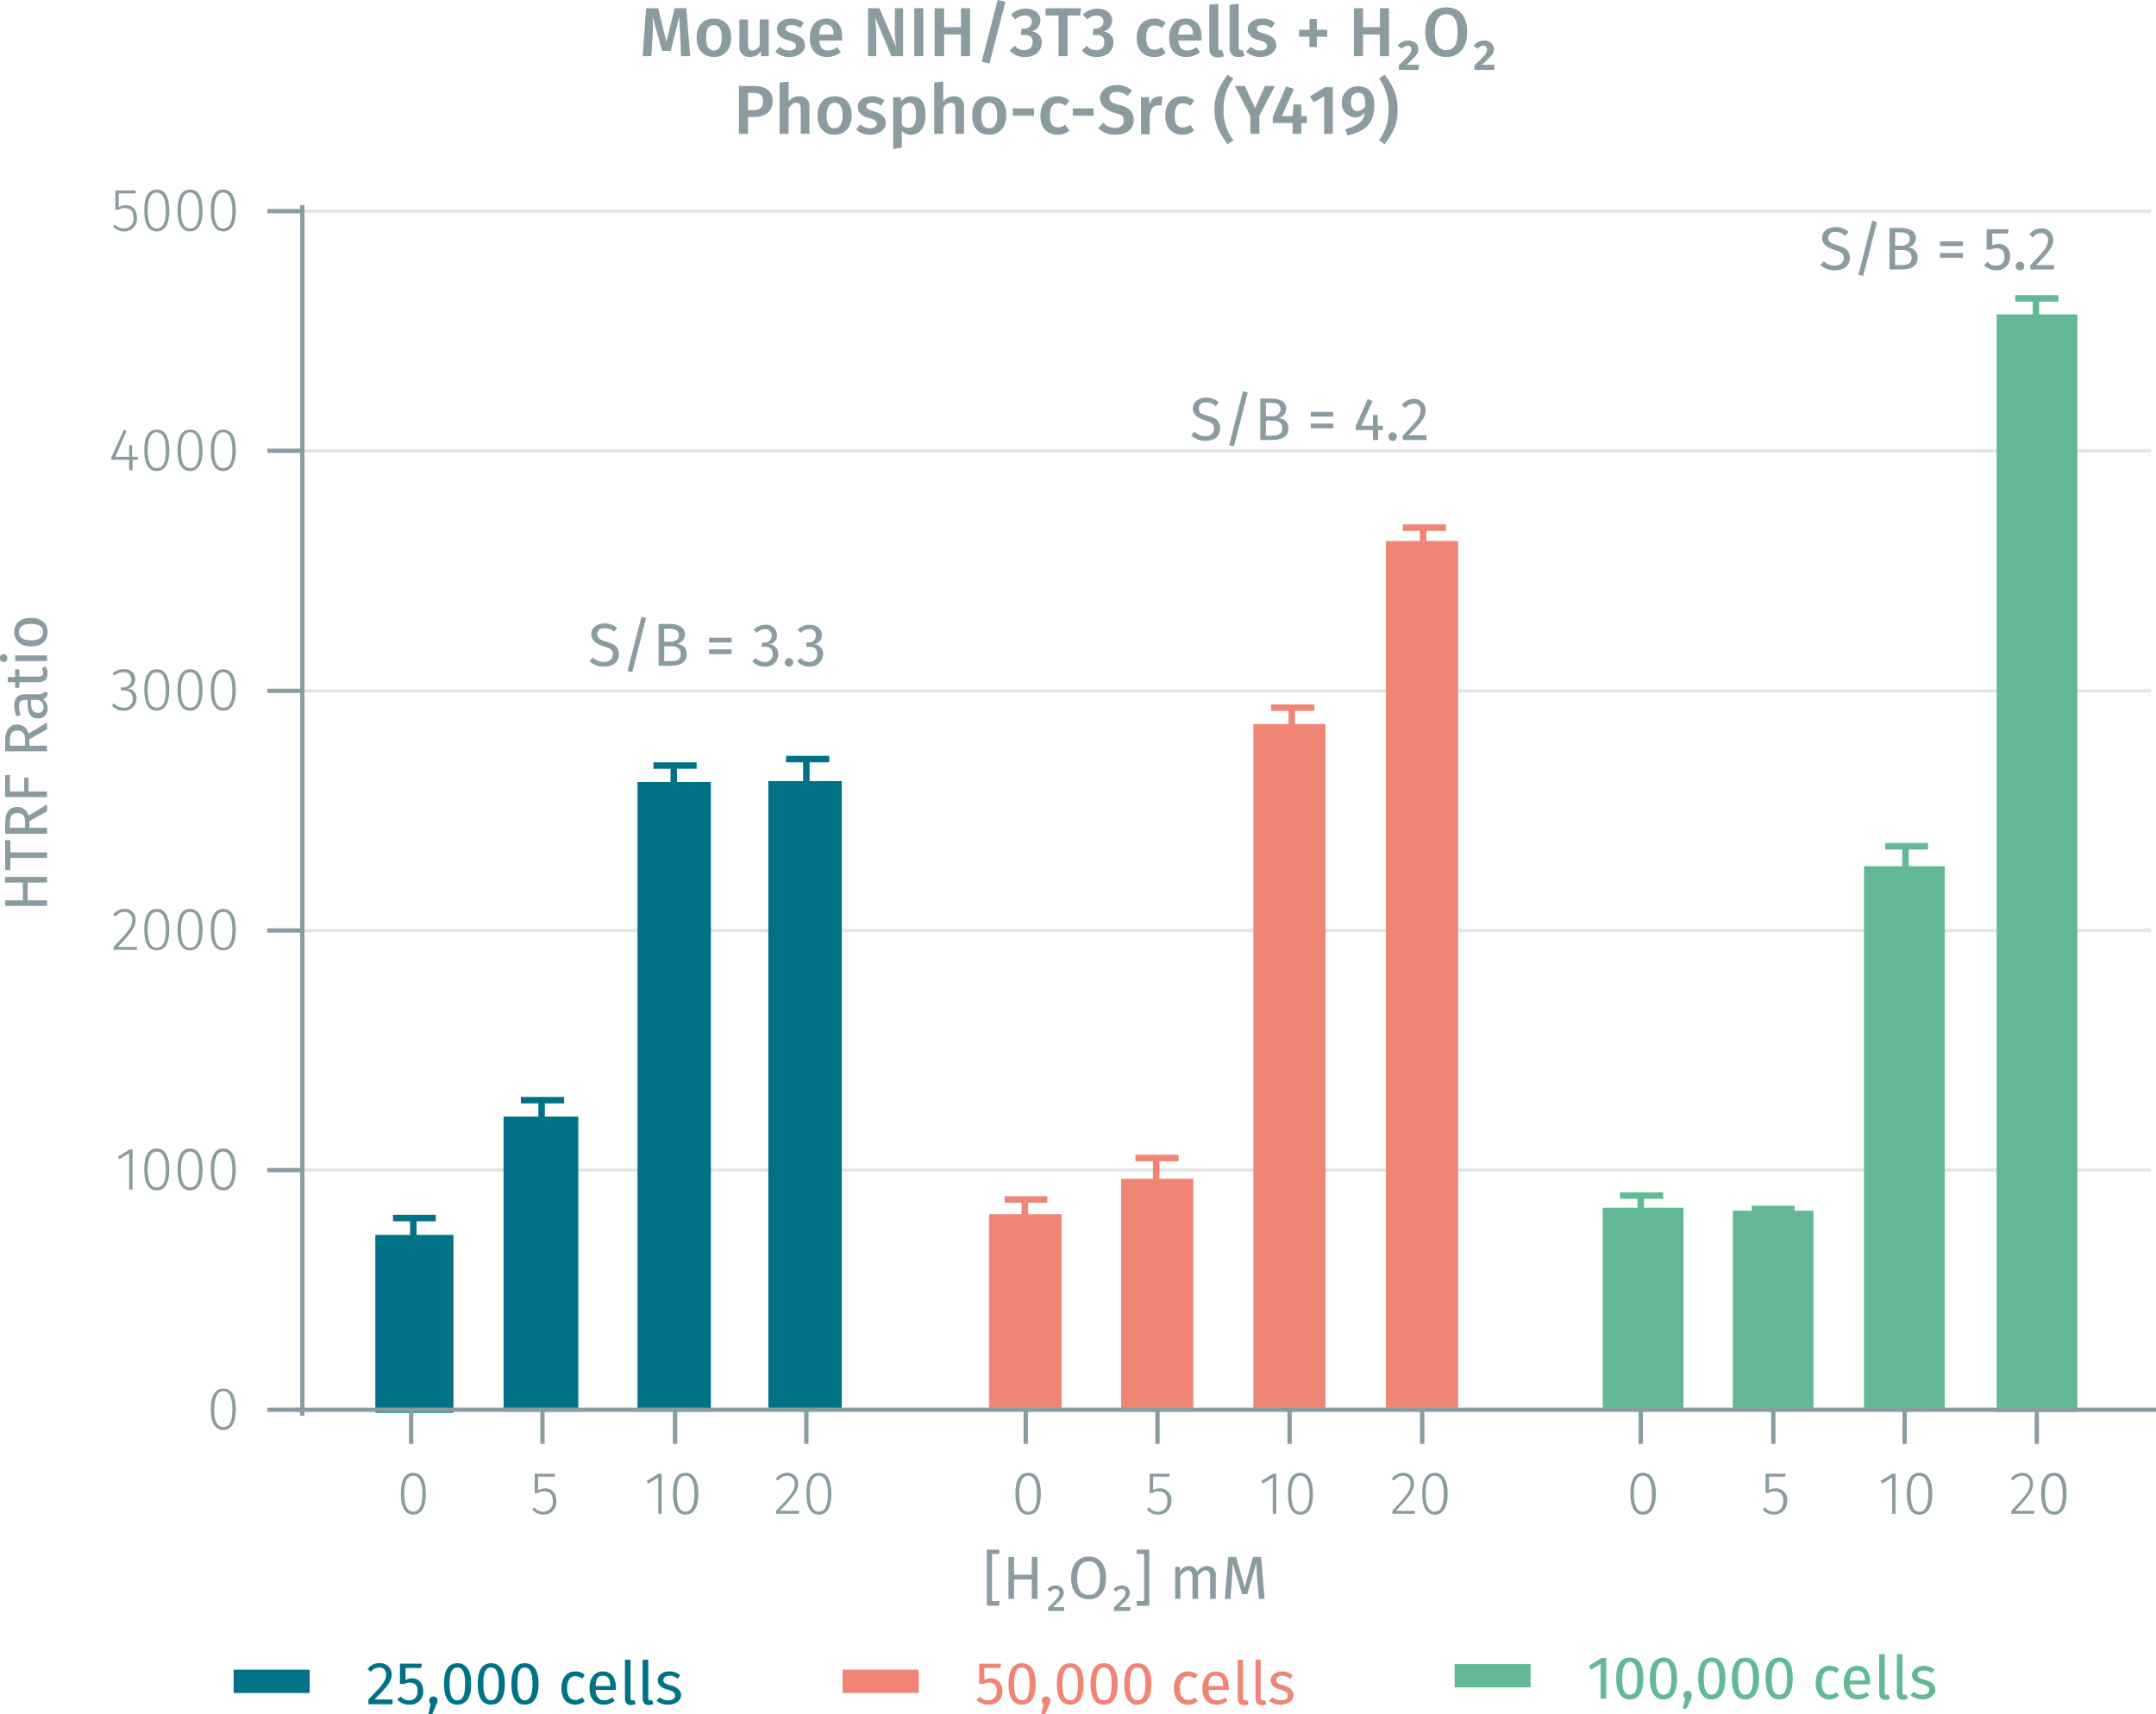 <svg xmlns="http://www.w3.org/2000/svg" viewBox="0 0 499.2 397"><title>assay-validation_c-src-phospho-y419-6</title><line x1="70" y1="271" x2="498" y2="271" fill="none" stroke="#e5e5e5" stroke-miterlimit="10" stroke-width="0.75"/><line x1="70" y1="215.5" x2="498" y2="215.5" fill="none" stroke="#e5e5e5" stroke-miterlimit="10" stroke-width="0.75"/><line x1="70" y1="160" x2="498" y2="160" fill="none" stroke="#e5e5e5" stroke-miterlimit="10" stroke-width="0.75"/><line x1="70" y1="104.4" x2="498" y2="104.4" fill="none" stroke="#e5e5e5" stroke-miterlimit="10" stroke-width="0.75"/><line x1="70" y1="48.9" x2="498" y2="48.9" fill="none" stroke="#e5e5e5" stroke-miterlimit="10" stroke-width="0.75"/><g style="isolation:isolate"><g style="isolation:isolate"><path d="M158.5,13.1l-.2-4.7c-.1-1.6-.2-3.3-.2-4.5l-2,8h-2l-2.2-8a35.3,35.3,0,0,1,0,4.6l-.3,4.6h-2L150.4,2h2.8l1.9,7.8L157,2h2.7l.9,11.1Z" transform="translate(-0.8 -0.1)" fill="#8b9ca0"/><path d="M170.1,8.8c0,2.7-1.5,4.5-4,4.5s-4-1.7-4-4.5,1.5-4.4,4-4.4S170.1,6.1,170.1,8.8Zm-5.8,0c0,2.1.6,3,1.8,3s1.8-1,1.8-3-.6-2.9-1.8-2.9S164.3,6.8,164.3,8.8Z" transform="translate(-0.8 -0.1)" fill="#8b9ca0"/><path d="M177,13.1V11.9a2.9,2.9,0,0,1-2.6,1.4,2.3,2.3,0,0,1-2.4-2.6V4.6H174v5.8c0,1,.3,1.4,1,1.4a2.1,2.1,0,0,0,1.7-1.2v-6h2.1v8.5Z" transform="translate(-0.8 -0.1)" fill="#8b9ca0"/><path d="M186.9,5.4l-.8,1.2a3.2,3.2,0,0,0-2-.7c-.9,0-1.4.3-1.4.8s.4.8,1.8,1.2,2.7,1.2,2.7,2.7-1.6,2.7-3.6,2.7a4.7,4.7,0,0,1-3.3-1.2l1-1.2a3.2,3.2,0,0,0,2.3.9c.9,0,1.5-.4,1.5-1s-.3-1-1.9-1.4-2.5-1.3-2.5-2.6,1.3-2.4,3.2-2.4A4.4,4.4,0,0,1,186.9,5.4Z" transform="translate(-0.8 -0.1)" fill="#8b9ca0"/><path d="M195.8,9.5h-5.3c.1,1.7.9,2.3,2,2.3a3.4,3.4,0,0,0,2.1-.8l.9,1.2a5.3,5.3,0,0,1-3.1,1.1c-2.7,0-4.1-1.7-4.1-4.4s1.4-4.5,3.8-4.5,3.7,1.6,3.7,4.2Zm-2-1.5c0-1.3-.5-2.2-1.7-2.2s-1.5.7-1.6,2.3h3.3Z" transform="translate(-0.8 -0.1)" fill="#8b9ca0"/><path d="M207.2,13.1l-3.8-9a37.9,37.9,0,0,1,.3,4.5v4.5h-1.9V2h2.6l3.9,9a26.2,26.2,0,0,1-.3-3.8V2h1.9V13.1Z" transform="translate(-0.8 -0.1)" fill="#8b9ca0"/><path d="M212.5,13.1V2h2.1V13.1Z" transform="translate(-0.8 -0.1)" fill="#8b9ca0"/><path d="M219.4,8.1v5h-2.2V2h2.2V6.4h3.9V2h2.1V13.1h-2.1v-5Z" transform="translate(-0.8 -0.1)" fill="#8b9ca0"/><path d="M229.9,14.8l-1.8-.4L231.8.1l1.8.4Z" transform="translate(-0.8 -0.1)" fill="#8b9ca0"/><path d="M241.7,4.8a2.7,2.7,0,0,1-2.1,2.6A2.4,2.4,0,0,1,242,10c0,1.8-1.4,3.3-3.9,3.3a4.3,4.3,0,0,1-3.5-1.5l1.2-1.1a2.7,2.7,0,0,0,2.2,1,1.8,1.8,0,0,0,1.9-1.8c0-1.3-.7-1.7-1.9-1.7h-.9l.3-1.5h.5a1.6,1.6,0,0,0,1.8-1.6,1.4,1.4,0,0,0-1.6-1.4,3.1,3.1,0,0,0-2.2.9l-1-1.1a4.7,4.7,0,0,1,3.3-1.4C240.5,2.1,241.7,3.4,241.7,4.8Z" transform="translate(-0.8 -0.1)" fill="#8b9ca0"/><path d="M248,3.7v9.4h-2.1V3.7h-3V2h8.2l-.2,1.7Z" transform="translate(-0.8 -0.1)" fill="#8b9ca0"/><path d="M258.3,4.8a2.6,2.6,0,0,1-2.1,2.6,2.4,2.4,0,0,1,2.4,2.6c0,1.8-1.4,3.3-3.9,3.3a4.2,4.2,0,0,1-3.4-1.5l1.1-1.1a3,3,0,0,0,2.2,1,1.7,1.7,0,0,0,1.9-1.8c0-1.3-.7-1.7-1.9-1.7h-.8l.2-1.5h.6a1.6,1.6,0,0,0,1.7-1.6c0-.9-.6-1.4-1.6-1.4a2.9,2.9,0,0,0-2.1.9l-1.1-1.1a4.9,4.9,0,0,1,3.4-1.4C257.1,2.1,258.3,3.4,258.3,4.8Z" transform="translate(-0.8 -0.1)" fill="#8b9ca0"/><path d="M270.7,5.4l-.9,1.2a2.7,2.7,0,0,0-1.7-.6c-1.2,0-1.9.8-1.9,2.9s.8,2.7,1.9,2.7a2.9,2.9,0,0,0,1.7-.6l.9,1.3a3.6,3.6,0,0,1-2.7,1c-2.5,0-4-1.7-4-4.4s1.5-4.5,4-4.5A3.8,3.8,0,0,1,270.7,5.4Z" transform="translate(-0.8 -0.1)" fill="#8b9ca0"/><path d="M279,9.5h-5.4c.2,1.7,1,2.3,2.1,2.3a3.4,3.4,0,0,0,2.1-.8l.9,1.2a5.6,5.6,0,0,1-3.2,1.1c-2.6,0-4-1.7-4-4.4s1.4-4.5,3.8-4.5S279,6,279,8.6ZM277,8c0-1.3-.5-2.2-1.7-2.2s-1.5.7-1.7,2.3H277Z" transform="translate(-0.8 -0.1)" fill="#8b9ca0"/><path d="M283.3,11.7h.5l.4,1.4a3.2,3.2,0,0,1-1.4.3c-1.3,0-2-.7-2-2.2V1.2l2.1-.2V11C282.9,11.5,283,11.7,283.3,11.7Z" transform="translate(-0.8 -0.1)" fill="#8b9ca0"/><path d="M288.1,11.7h.4L289,13a3.7,3.7,0,0,1-1.5.3c-1.3,0-2-.7-2-2.2V1.2l2.1-.2V11C287.6,11.5,287.7,11.7,288.1,11.7Z" transform="translate(-0.8 -0.1)" fill="#8b9ca0"/><path d="M296,5.4l-.8,1.2a3.5,3.5,0,0,0-2.1-.7c-.8,0-1.3.3-1.3.8s.3.8,1.8,1.2,2.7,1.2,2.7,2.7-1.7,2.7-3.6,2.7a5.2,5.2,0,0,1-3.4-1.2l1.1-1.2a3.1,3.1,0,0,0,2.2.9c1,0,1.6-.4,1.6-1s-.4-1-2-1.4-2.5-1.3-2.5-2.6S291,4.4,293,4.4A4.4,4.4,0,0,1,296,5.4Z" transform="translate(-0.8 -0.1)" fill="#8b9ca0"/><path d="M308.1,7V8.6h-2.4V11H304V8.6h-2.4V7H304V4.5h1.7V7Z" transform="translate(-0.8 -0.1)" fill="#8b9ca0"/><path d="M316.4,8.1v5h-2.1V2h2.1V6.4h3.9V2h2.1V13.1h-2.1v-5Z" transform="translate(-0.8 -0.1)" fill="#8b9ca0"/><path d="M329.2,11.5c0,1-.6,1.7-2.7,3.6h2.9l-.2,1.2h-4.5V15.2c2.3-2.2,2.9-2.8,2.9-3.6a.8.8,0,0,0-.9-.9,1.6,1.6,0,0,0-1.3.7l-1-.7a2.9,2.9,0,0,1,2.4-1.2C328.4,9.5,329.2,10.4,329.2,11.5Z" transform="translate(-0.8 -0.1)" fill="#8b9ca0"/><path d="M340.5,7.5c0,3.7-1.9,5.8-4.8,5.8s-4.9-2.1-4.9-5.8,1.9-5.7,4.9-5.7S340.5,3.8,340.5,7.5Zm-7.5,0c0,3,1,4.2,2.7,4.2s2.6-1.2,2.6-4.2-1-4.1-2.6-4.1S333,4.6,333,7.5Z" transform="translate(-0.8 -0.1)" fill="#8b9ca0"/><path d="M346.7,11.5c0,1-.6,1.7-2.8,3.6h2.9v1.2h-4.6V15.2c2.4-2.2,2.9-2.8,2.9-3.6a.8.8,0,0,0-.9-.9c-.5,0-.8.2-1.3.7l-.9-.7a2.9,2.9,0,0,1,2.4-1.2A2.1,2.1,0,0,1,346.7,11.5Z" transform="translate(-0.8 -0.1)" fill="#8b9ca0"/></g><g style="isolation:isolate"><path d="M179.7,23.5c0,2.6-1.9,3.7-4.4,3.7H174v3.9h-2.1V20h3.3C178,20,179.7,21.1,179.7,23.5Zm-2.2,0c0-1.4-.9-1.9-2.3-1.9H174v4h1.2C176.6,25.6,177.5,25.1,177.5,23.5Z" transform="translate(-0.8 -0.1)" fill="#8b9ca0"/><path d="M188.2,24.9v6.2h-2V25.3c0-1.1-.4-1.4-1.1-1.4s-1.2.5-1.7,1.3v5.9h-2.1V19.2l2.1-.2v4.6a2.9,2.9,0,0,1,2.4-1.2A2.2,2.2,0,0,1,188.2,24.9Z" transform="translate(-0.8 -0.1)" fill="#8b9ca0"/><path d="M198,26.8c0,2.7-1.5,4.5-4,4.5s-3.9-1.7-3.9-4.5,1.5-4.4,4-4.4S198,24.1,198,26.8Zm-5.8,0c0,2.1.6,3,1.8,3s1.9-1,1.9-3-.7-2.9-1.8-2.9S192.2,24.8,192.2,26.8Z" transform="translate(-0.8 -0.1)" fill="#8b9ca0"/><path d="M205.6,23.4l-.8,1.2a3.2,3.2,0,0,0-2-.7c-.9,0-1.4.3-1.4.8s.4.8,1.8,1.2,2.7,1.2,2.7,2.7-1.6,2.7-3.6,2.7a4.7,4.7,0,0,1-3.3-1.2l1-1.2a3.2,3.2,0,0,0,2.3.9c.9,0,1.5-.4,1.5-1s-.3-1-1.9-1.4-2.5-1.3-2.5-2.6,1.3-2.4,3.2-2.4A4.4,4.4,0,0,1,205.6,23.4Z" transform="translate(-0.8 -0.1)" fill="#8b9ca0"/><path d="M215.1,26.8c0,2.6-1.2,4.5-3.4,4.5a2.7,2.7,0,0,1-2.1-.9v3.9l-2,.3v-12h1.8v1a3.1,3.1,0,0,1,2.4-1.2C214.2,22.4,215.1,24.1,215.1,26.8Zm-2.2,0c0-2.1-.5-2.9-1.6-2.9a2.1,2.1,0,0,0-1.7,1.2v3.8a1.7,1.7,0,0,0,1.6.8C212.3,29.7,212.9,28.9,212.9,26.8Z" transform="translate(-0.8 -0.1)" fill="#8b9ca0"/><path d="M224,24.9v6.2h-2V25.3c0-1.1-.4-1.4-1.1-1.4a2,2,0,0,0-1.7,1.3v5.9h-2.1V19.2l2.1-.2v4.6a2.9,2.9,0,0,1,2.4-1.2A2.2,2.2,0,0,1,224,24.9Z" transform="translate(-0.8 -0.1)" fill="#8b9ca0"/><path d="M233.8,26.8c0,2.7-1.5,4.5-4,4.5s-3.9-1.7-3.9-4.5,1.4-4.4,4-4.4S233.8,24.1,233.8,26.8Zm-5.8,0c0,2.1.6,3,1.8,3s1.9-1,1.9-3-.7-2.9-1.8-2.9S228,24.8,228,26.8Z" transform="translate(-0.8 -0.1)" fill="#8b9ca0"/><path d="M240.2,25.2v1.7h-4.9V25.2Z" transform="translate(-0.8 -0.1)" fill="#8b9ca0"/><path d="M248.4,23.4l-.9,1.2a2.9,2.9,0,0,0-1.7-.6c-1.2,0-1.9.8-1.9,2.9s.7,2.7,1.9,2.7a2.7,2.7,0,0,0,1.6-.6l1,1.3a4,4,0,0,1-2.8,1c-2.4,0-3.9-1.7-3.9-4.4s1.5-4.5,3.9-4.5A4,4,0,0,1,248.4,23.4Z" transform="translate(-0.8 -0.1)" fill="#8b9ca0"/><path d="M254,25.2v1.7h-4.8V25.2Z" transform="translate(-0.8 -0.1)" fill="#8b9ca0"/><path d="M262.9,21.1l-1,1.2a4,4,0,0,0-2.5-.9c-1,0-1.7.4-1.7,1.3s.4,1.2,2.3,1.7,3.3,1.4,3.3,3.5-1.6,3.4-4.2,3.4a5.4,5.4,0,0,1-4-1.5l1.1-1.3a3.8,3.8,0,0,0,2.8,1.2c1.2,0,2-.6,2-1.7s-.4-1.3-2.2-1.8-3.3-1.7-3.3-3.4,1.6-3,3.8-3A4.7,4.7,0,0,1,262.9,21.1Z" transform="translate(-0.8 -0.1)" fill="#8b9ca0"/><path d="M270,22.5l-.3,2h-.8c-1,0-1.5.7-1.9,2.2v4.5h-2V22.6h1.8l.2,1.7a2.3,2.3,0,0,1,2.2-1.9Z" transform="translate(-0.8 -0.1)" fill="#8b9ca0"/><path d="M277.3,23.4l-.9,1.2a2.9,2.9,0,0,0-1.7-.6c-1.2,0-1.9.8-1.9,2.9s.7,2.7,1.9,2.7a2.9,2.9,0,0,0,1.7-.6l.9,1.3a3.9,3.9,0,0,1-2.7,1c-2.5,0-4-1.7-4-4.4s1.5-4.5,3.9-4.5A4,4,0,0,1,277.3,23.4Z" transform="translate(-0.8 -0.1)" fill="#8b9ca0"/><path d="M284.1,25.5a11,11,0,0,0,2.3,7.1l-1.4.9c-1.5-2.2-3-4.2-3-8s1.5-5.9,3-8.1l1.4.9A11.1,11.1,0,0,0,284.1,25.5Z" transform="translate(-0.8 -0.1)" fill="#8b9ca0"/><path d="M292.4,31.1h-2.1V26.9L286.7,20H289l2.4,5.1,2.3-5.1H296l-3.6,6.9Z" transform="translate(-0.8 -0.1)" fill="#8b9ca0"/><path d="M302.1,28.6v2.5h-2V28.6h-4.6V27.2l3.1-7.1,1.8.6L297.6,27h2.5l.2-2.7h1.8V27h1.3v1.6Z" transform="translate(-0.8 -0.1)" fill="#8b9ca0"/><path d="M307.4,31.1V22.4L305,23.8l-.9-1.4,3.5-2.1h1.8V31.1Z" transform="translate(-0.8 -0.1)" fill="#8b9ca0"/><path d="M319,24.3c0,4.4-1.9,6.1-6.2,7.2l-.5-1.5c2.7-.7,4.3-1.7,4.5-3.9a2.7,2.7,0,0,1-2.3,1.2,3.2,3.2,0,0,1-3-3.5,3.6,3.6,0,0,1,3.8-3.7C317.8,20.1,319,21.8,319,24.3Zm-2.1.4c.1-2.3-.4-3.1-1.6-3.1s-1.7.7-1.7,2.1.6,2.1,1.5,2.1A2.1,2.1,0,0,0,316.9,24.7Z" transform="translate(-0.8 -0.1)" fill="#8b9ca0"/><path d="M324.4,25.5c0,3.8-1.4,5.8-3,8l-1.3-.9a11.6,11.6,0,0,0,2.2-7.1,11.6,11.6,0,0,0-2.2-7.2l1.3-.9C323,19.6,324.4,21.7,324.4,25.5Z" transform="translate(-0.8 -0.1)" fill="#8b9ca0"/></g></g><g style="isolation:isolate"><path d="M99.4,346.1c0,3.1-1,4.8-2.9,4.8s-2.9-1.7-2.9-4.9,1-4.8,2.9-4.8S99.4,342.9,99.4,346.1Zm-5-.1c0,2.9.8,4.2,2.1,4.2s2.1-1.3,2.1-4.1-.7-4.2-2.1-4.2S94.4,343.2,94.4,346Z" transform="translate(-0.8 -0.1)" fill="#8b9ca0"/></g><g style="isolation:isolate"><path d="M125.4,342.1v3.1a4.2,4.2,0,0,1,1.6-.4c1.6,0,2.6,1.1,2.6,2.9a2.9,2.9,0,0,1-3,3.2,3.6,3.6,0,0,1-2.6-1.2l.5-.5a2.5,2.5,0,0,0,2.1,1,2.2,2.2,0,0,0,2.2-2.5c0-1.6-.8-2.2-2-2.2a2.6,2.6,0,0,0-1.5.4h-.7v-4.5h4.7v.7Z" transform="translate(-0.8 -0.1)" fill="#8b9ca0"/></g><g style="isolation:isolate"><path d="M153.2,350.7v-8.4l-2.3,1.4-.4-.6,2.8-1.7h.7v9.3Z" transform="translate(-0.8 -0.1)" fill="#8b9ca0"/><path d="M162.5,346.1c0,3.1-1.1,4.8-3,4.8s-2.9-1.7-2.9-4.9,1-4.8,2.9-4.8S162.5,342.9,162.5,346.1Zm-5-.1c0,2.9.7,4.2,2,4.2s2.1-1.3,2.1-4.1-.7-4.2-2.1-4.2S157.5,343.2,157.5,346Z" transform="translate(-0.8 -0.1)" fill="#8b9ca0"/></g><g style="isolation:isolate"><path d="M185.6,343.7c0,1.8-1.1,3-4.2,6.3h4.4v.7h-5.3V350c3.5-3.7,4.3-4.6,4.3-6.3a1.7,1.7,0,0,0-1.7-1.8,2.5,2.5,0,0,0-2.1,1.1l-.6-.4a3.3,3.3,0,0,1,2.7-1.4A2.4,2.4,0,0,1,185.6,343.7Z" transform="translate(-0.8 -0.1)" fill="#8b9ca0"/><path d="M193.3,346.1c0,3.1-1,4.8-2.9,4.8s-2.9-1.7-2.9-4.9,1-4.8,2.9-4.8S193.3,342.9,193.3,346.1Zm-5-.1c0,2.9.8,4.2,2.1,4.2s2.1-1.3,2.1-4.1-.8-4.2-2.1-4.2S188.3,343.2,188.3,346Z" transform="translate(-0.8 -0.1)" fill="#8b9ca0"/></g><g style="isolation:isolate"><path d="M241.8,346.1c0,3.1-1,4.8-2.9,4.8s-3-1.7-3-4.9,1-4.8,3-4.8S241.8,342.9,241.8,346.1Zm-5-.1c0,2.9.7,4.2,2.1,4.2s2-1.3,2-4.1-.7-4.2-2-4.2S236.8,343.2,236.8,346Z" transform="translate(-0.8 -0.1)" fill="#8b9ca0"/></g><g style="isolation:isolate"><path d="M267.8,342.1v3.1a3.3,3.3,0,0,1,1.5-.4,2.6,2.6,0,0,1,2.7,2.9,3,3,0,0,1-3,3.2,3.6,3.6,0,0,1-2.7-1.2l.6-.5a2.4,2.4,0,0,0,2.1,1c1.3,0,2.1-1,2.1-2.5s-.8-2.2-1.9-2.2a2.7,2.7,0,0,0-1.6.4H267v-4.5h4.7l-.2.7Z" transform="translate(-0.8 -0.1)" fill="#8b9ca0"/></g><g style="isolation:isolate"><path d="M295.5,350.7v-8.4l-2.3,1.4-.4-.6,2.8-1.7h.7v9.3Z" transform="translate(-0.8 -0.1)" fill="#8b9ca0"/><path d="M304.8,346.1c0,3.1-1,4.8-2.9,4.8s-2.9-1.7-2.9-4.9,1-4.8,2.9-4.8S304.8,342.9,304.8,346.1Zm-5-.1c0,2.9.7,4.2,2.1,4.2s2.1-1.3,2.1-4.1-.8-4.2-2.1-4.2S299.8,343.2,299.8,346Z" transform="translate(-0.8 -0.1)" fill="#8b9ca0"/></g><g style="isolation:isolate"><path d="M328.2,343.7c0,1.8-1.1,3-4.2,6.3h4.4v.7h-5.2V350c3.4-3.7,4.2-4.6,4.2-6.3a1.7,1.7,0,0,0-1.7-1.8,2.6,2.6,0,0,0-2.1,1.1l-.6-.4a3.5,3.5,0,0,1,2.7-1.4A2.4,2.4,0,0,1,328.2,343.7Z" transform="translate(-0.8 -0.1)" fill="#8b9ca0"/><path d="M336,346.1c0,3.1-1.1,4.8-3,4.8s-2.9-1.7-2.9-4.9,1-4.8,2.9-4.8S336,342.9,336,346.1Zm-5.1-.1c0,2.9.8,4.2,2.1,4.2s2.1-1.3,2.1-4.1-.7-4.2-2.1-4.2S330.9,343.2,330.9,346Z" transform="translate(-0.8 -0.1)" fill="#8b9ca0"/></g><g style="isolation:isolate"><path d="M384.2,346.1c0,3.1-1.1,4.8-3,4.8s-2.9-1.7-2.9-4.9,1-4.8,2.9-4.8S384.2,342.9,384.2,346.1Zm-5.1-.1c0,2.9.8,4.2,2.1,4.2s2.1-1.3,2.1-4.1-.7-4.2-2.1-4.2S379.1,343.2,379.1,346Z" transform="translate(-0.8 -0.1)" fill="#8b9ca0"/></g><g style="isolation:isolate"><path d="M410.4,342.1v3.1a3.3,3.3,0,0,1,1.5-.4,2.6,2.6,0,0,1,2.7,2.9,3,3,0,0,1-3,3.2,3.6,3.6,0,0,1-2.7-1.2l.6-.5a2.4,2.4,0,0,0,2.1,1c1.3,0,2.1-1,2.1-2.5s-.8-2.2-1.9-2.2a2.7,2.7,0,0,0-1.6.4h-.6v-4.5h4.7l-.2.7Z" transform="translate(-0.8 -0.1)" fill="#8b9ca0"/></g><g style="isolation:isolate"><path d="M438.9,350.7v-8.4l-2.3,1.4-.4-.6,2.8-1.7h.7v9.3Z" transform="translate(-0.8 -0.1)" fill="#8b9ca0"/><path d="M448.2,346.1c0,3.1-1.1,4.8-3,4.8s-2.9-1.7-2.9-4.9,1-4.8,2.9-4.8S448.2,342.9,448.2,346.1Zm-5-.1c0,2.9.7,4.2,2,4.2s2.1-1.3,2.1-4.1-.7-4.2-2.1-4.2S443.2,343.2,443.2,346Z" transform="translate(-0.8 -0.1)" fill="#8b9ca0"/></g><g style="isolation:isolate"><path d="M471.5,343.7c0,1.8-1,3-4.1,6.3h4.4v.7h-5.3V350c3.5-3.7,4.3-4.6,4.3-6.3a1.7,1.7,0,0,0-1.8-1.8,2.6,2.6,0,0,0-2.1,1.1l-.5-.4a3.2,3.2,0,0,1,2.7-1.4A2.4,2.4,0,0,1,471.5,343.7Z" transform="translate(-0.8 -0.1)" fill="#8b9ca0"/><path d="M479.3,346.1c0,3.1-1,4.8-2.9,4.8s-3-1.7-3-4.9,1-4.8,3-4.8S479.3,342.9,479.3,346.1Zm-5-.1c0,2.9.7,4.2,2.1,4.2s2-1.3,2-4.1-.7-4.2-2-4.2S474.3,343.2,474.3,346Z" transform="translate(-0.8 -0.1)" fill="#8b9ca0"/></g><g style="isolation:isolate"><path d="M55.4,326.5c0,3.1-1,4.8-2.9,4.8s-2.9-1.7-2.9-4.8,1-4.8,2.9-4.8S55.4,323.3,55.4,326.5Zm-5,0c0,2.8.7,4.1,2.1,4.1s2.1-1.2,2.1-4.1-.8-4.2-2.1-4.2S50.4,323.6,50.4,326.5Z" transform="translate(-0.8 -0.1)" fill="#8b9ca0"/></g><g style="isolation:isolate"><path d="M30.7,275.6v-8.4l-2.3,1.4-.3-.6,2.7-1.7h.7v9.3Z" transform="translate(-0.8 -0.1)" fill="#8b9ca0"/><path d="M40,271c0,3.1-1,4.8-2.9,4.8s-2.9-1.7-2.9-4.9,1-4.8,2.9-4.8S40,267.8,40,271Zm-5-.1c0,2.9.7,4.2,2.1,4.2s2.1-1.3,2.1-4.1-.8-4.2-2.1-4.2S35,268.1,35,270.9Z" transform="translate(-0.8 -0.1)" fill="#8b9ca0"/><path d="M47.7,271c0,3.1-1,4.8-2.9,4.8s-2.9-1.7-2.9-4.9,1-4.8,2.9-4.8S47.7,267.8,47.7,271Zm-5-.1c0,2.9.7,4.2,2.1,4.2s2.1-1.3,2.1-4.1-.8-4.2-2.1-4.2S42.7,268.1,42.7,270.9Z" transform="translate(-0.8 -0.1)" fill="#8b9ca0"/><path d="M55.4,271c0,3.1-1,4.8-2.9,4.8s-2.9-1.7-2.9-4.9,1-4.8,2.9-4.8S55.4,267.8,55.4,271Zm-5-.1c0,2.9.7,4.2,2.1,4.2s2.1-1.3,2.1-4.1-.8-4.2-2.1-4.2S50.4,268.1,50.4,270.9Z" transform="translate(-0.8 -0.1)" fill="#8b9ca0"/></g><g style="isolation:isolate"><path d="M32.2,213.1c0,1.8-1,3-4.1,6.3h4.4v.7H27.1v-.7c3.5-3.7,4.3-4.7,4.3-6.3a1.7,1.7,0,0,0-1.8-1.8,2.3,2.3,0,0,0-2,1.1l-.6-.5a3.2,3.2,0,0,1,2.7-1.3A2.4,2.4,0,0,1,32.2,213.1Z" transform="translate(-0.8 -0.1)" fill="#8b9ca0"/><path d="M40,215.4c0,3.2-1,4.8-2.9,4.8s-2.9-1.6-2.9-4.8,1-4.8,2.9-4.8S40,212.3,40,215.4Zm-5,0c0,2.9.7,4.2,2.1,4.2s2.1-1.3,2.1-4.2-.8-4.1-2.1-4.1S35,212.5,35,215.4Z" transform="translate(-0.8 -0.1)" fill="#8b9ca0"/><path d="M47.7,215.4c0,3.2-1,4.8-2.9,4.8s-2.9-1.6-2.9-4.8,1-4.8,2.9-4.8S47.7,212.3,47.7,215.4Zm-5,0c0,2.9.7,4.2,2.1,4.2s2.1-1.3,2.1-4.2-.8-4.1-2.1-4.1S42.7,212.5,42.7,215.4Z" transform="translate(-0.8 -0.1)" fill="#8b9ca0"/><path d="M55.4,215.4c0,3.2-1,4.8-2.9,4.8s-2.9-1.6-2.9-4.8,1-4.8,2.9-4.8S55.4,212.3,55.4,215.4Zm-5,0c0,2.9.7,4.2,2.1,4.2s2.1-1.3,2.1-4.2-.8-4.1-2.1-4.1S50.4,212.5,50.4,215.4Z" transform="translate(-0.8 -0.1)" fill="#8b9ca0"/></g><g style="isolation:isolate"><path d="M32.1,157.4a2.1,2.1,0,0,1-1.9,2.2,2.1,2.1,0,0,1,2.2,2.3,2.8,2.8,0,0,1-3,2.8,3.4,3.4,0,0,1-2.7-1.2l.5-.5a3,3,0,0,0,2.2,1,1.9,1.9,0,0,0,2.1-2.1c0-1.4-.8-1.9-2.1-1.9h-.6v-.7h.5a1.8,1.8,0,0,0,1.9-1.9,1.6,1.6,0,0,0-1.8-1.6,2.9,2.9,0,0,0-2.1.8l-.4-.5a3.3,3.3,0,0,1,2.5-1A2.3,2.3,0,0,1,32.1,157.4Z" transform="translate(-0.8 -0.1)" fill="#8b9ca0"/><path d="M40,159.9c0,3.1-1,4.8-2.9,4.8s-2.9-1.7-2.9-4.8,1-4.8,2.9-4.8S40,156.7,40,159.9Zm-5,0c0,2.9.7,4.1,2.1,4.1s2.1-1.2,2.1-4.1-.8-4.1-2.1-4.1S35,157,35,159.9Z" transform="translate(-0.8 -0.1)" fill="#8b9ca0"/><path d="M47.7,159.9c0,3.1-1,4.8-2.9,4.8s-2.9-1.7-2.9-4.8,1-4.8,2.9-4.8S47.7,156.7,47.7,159.9Zm-5,0c0,2.9.7,4.1,2.1,4.1s2.1-1.2,2.1-4.1-.8-4.1-2.1-4.1S42.7,157,42.7,159.9Z" transform="translate(-0.8 -0.1)" fill="#8b9ca0"/><path d="M55.4,159.9c0,3.1-1,4.8-2.9,4.8s-2.9-1.7-2.9-4.8,1-4.8,2.9-4.8S55.4,156.7,55.4,159.9Zm-5,0c0,2.9.7,4.1,2.1,4.1s2.1-1.2,2.1-4.1-.8-4.1-2.1-4.1S50.4,157,50.4,159.9Z" transform="translate(-0.8 -0.1)" fill="#8b9ca0"/></g><g style="isolation:isolate"><path d="M31.5,106.6V109h-.8v-2.4H26.6V106l2.9-6.4.6.3-2.6,6h3.2v-2.7h.7v2.7h1.3v.7Z" transform="translate(-0.8 -0.1)" fill="#8b9ca0"/><path d="M40,104.4c0,3.1-1,4.8-2.9,4.8s-2.9-1.7-2.9-4.8,1-4.8,2.9-4.8S40,101.2,40,104.4Zm-5,0c0,2.8.7,4.1,2.1,4.1s2.1-1.2,2.1-4.1-.8-4.2-2.1-4.2S35,101.5,35,104.4Z" transform="translate(-0.8 -0.1)" fill="#8b9ca0"/><path d="M47.7,104.4c0,3.1-1,4.8-2.9,4.8s-2.9-1.7-2.9-4.8,1-4.8,2.9-4.8S47.7,101.2,47.7,104.4Zm-5,0c0,2.8.7,4.1,2.1,4.1s2.1-1.2,2.1-4.1-.8-4.2-2.1-4.2S42.7,101.5,42.7,104.4Z" transform="translate(-0.8 -0.1)" fill="#8b9ca0"/><path d="M55.4,104.4c0,3.1-1,4.8-2.9,4.8s-2.9-1.7-2.9-4.8,1-4.8,2.9-4.8S55.4,101.2,55.4,104.4Zm-5,0c0,2.8.7,4.1,2.1,4.1s2.1-1.2,2.1-4.1-.8-4.2-2.1-4.2S50.4,101.5,50.4,104.4Z" transform="translate(-0.8 -0.1)" fill="#8b9ca0"/></g><g style="isolation:isolate"><path d="M28.3,44.9v3.2a3,3,0,0,1,1.6-.5c1.6,0,2.6,1.1,2.6,2.9a2.9,2.9,0,0,1-3,3.2,3.6,3.6,0,0,1-2.6-1.2l.5-.4a2.7,2.7,0,0,0,2.1.9,2.2,2.2,0,0,0,2.2-2.5c0-1.6-.8-2.2-2-2.2a2.6,2.6,0,0,0-1.5.4h-.7V44.2h4.7v.7Z" transform="translate(-0.8 -0.1)" fill="#8b9ca0"/><path d="M40,48.9c0,3.1-1,4.8-2.9,4.8s-2.9-1.7-2.9-4.9,1-4.8,2.9-4.8S40,45.7,40,48.9Zm-5-.1c0,2.9.7,4.2,2.1,4.2s2.1-1.3,2.1-4.1-.8-4.2-2.1-4.2S35,46,35,48.8Z" transform="translate(-0.8 -0.1)" fill="#8b9ca0"/><path d="M47.7,48.9c0,3.1-1,4.8-2.9,4.8s-2.9-1.7-2.9-4.9,1-4.8,2.9-4.8S47.7,45.7,47.7,48.9Zm-5-.1c0,2.9.7,4.2,2.1,4.2s2.1-1.3,2.1-4.1-.8-4.2-2.1-4.2S42.7,46,42.7,48.8Z" transform="translate(-0.8 -0.1)" fill="#8b9ca0"/><path d="M55.4,48.9c0,3.1-1,4.8-2.9,4.8s-2.9-1.7-2.9-4.9,1-4.8,2.9-4.8S55.4,45.7,55.4,48.9Zm-5-.1c0,2.9.7,4.2,2.1,4.2s2.1-1.3,2.1-4.1-.8-4.2-2.1-4.2S50.4,46,50.4,48.8Z" transform="translate(-0.8 -0.1)" fill="#8b9ca0"/></g><path d="M70.8,328V47.6m0,279H62.7m8.1-55.5H62.7m8.1-55.5H62.7m8.1-55.5H62.7m8.1-55.6H62.7M70.8,49H62.7" transform="translate(-0.8 -0.1)" fill="none" stroke="#8b9ca0" stroke-miterlimit="10"/><g style="isolation:isolate"><path d="M91.5,387.8c0,1.8-1.1,3-4,5.9h4.2v1.1H86.1v-1.1c3.3-3.4,4.1-4.3,4.1-5.8a1.5,1.5,0,0,0-1.6-1.6,2.3,2.3,0,0,0-1.9,1l-.8-.6a3.1,3.1,0,0,1,2.8-1.4A2.6,2.6,0,0,1,91.5,387.8Z" transform="translate(-0.8 -0.1)" fill="#007286"/><path d="M94.7,386.4v2.8a2.8,2.8,0,0,1,1.5-.4c1.5,0,2.6,1.1,2.6,3a3,3,0,0,1-3.2,3.1,3.5,3.5,0,0,1-2.8-1.2l.8-.7a2.4,2.4,0,0,0,2,.9c1.1,0,1.9-.8,1.9-2.2s-.8-1.9-1.7-1.9a3.5,3.5,0,0,0-1.4.3h-1v-4.7h5.1l-.2,1Z" transform="translate(-0.8 -0.1)" fill="#007286"/><path d="M102.1,393.9a1.9,1.9,0,0,1-.3,1l-.9,2.2H100l.5-2.3a1.2,1.2,0,0,1-.3-.9.9.9,0,0,1,.9-.9A.9.9,0,0,1,102.1,393.9Z" transform="translate(-0.8 -0.1)" fill="#007286"/><path d="M109.9,390.1c0,3.1-1.1,4.8-3.2,4.8s-3.1-1.7-3.1-4.8,1-4.8,3.1-4.8S109.9,387,109.9,390.1Zm-5,0c0,2.7.6,3.8,1.8,3.8s1.8-1.1,1.8-3.8-.6-3.8-1.8-3.8S104.9,387.3,104.9,390.1Z" transform="translate(-0.8 -0.1)" fill="#007286"/><path d="M117.7,390.1c0,3.1-1.1,4.8-3.2,4.8s-3.1-1.7-3.1-4.8,1-4.8,3.1-4.8S117.7,387,117.7,390.1Zm-5,0c0,2.7.7,3.8,1.8,3.8s1.8-1.1,1.8-3.8-.6-3.8-1.8-3.8S112.7,387.3,112.7,390.1Z" transform="translate(-0.8 -0.1)" fill="#007286"/><path d="M125.5,390.1c0,3.1-1.1,4.8-3.2,4.8s-3.1-1.7-3.1-4.8,1-4.8,3.1-4.8S125.5,387,125.5,390.1Zm-4.9,0c0,2.7.6,3.8,1.7,3.8s1.8-1.1,1.8-3.8-.6-3.8-1.8-3.8S120.6,387.3,120.6,390.1Z" transform="translate(-0.8 -0.1)" fill="#007286"/><path d="M136.2,388l-.6.9a2.3,2.3,0,0,0-1.6-.6c-1.1,0-1.9.9-1.9,2.8s.8,2.7,1.9,2.7a2.3,2.3,0,0,0,1.6-.6l.6.9a3.5,3.5,0,0,1-2.2.8c-2,0-3.2-1.4-3.2-3.8s1.2-3.9,3.2-3.9A3.2,3.2,0,0,1,136.2,388Z" transform="translate(-0.8 -0.1)" fill="#007286"/><path d="M143.4,391.5h-4.7c.1,1.7.9,2.4,2,2.4a3,3,0,0,0,1.9-.7l.5.8a3.7,3.7,0,0,1-2.5.9c-2.1,0-3.3-1.4-3.3-3.8s1.2-3.9,3.1-3.9,3,1.4,3,3.7Zm-1.3-1c0-1.5-.5-2.3-1.7-2.3s-1.6.7-1.7,2.4h3.4Z" transform="translate(-0.8 -0.1)" fill="#007286"/><path d="M147.2,393.9h.5l.3.9-1.1.2c-.9,0-1.4-.5-1.4-1.6v-8.9h1.3v9C146.8,393.7,146.9,393.9,147.2,393.9Z" transform="translate(-0.8 -0.1)" fill="#007286"/><path d="M151.3,393.9h.5l.3.9-1.1.2c-.9,0-1.4-.5-1.4-1.6v-8.9h1.3v9C150.9,393.7,151,393.9,151.3,393.9Z" transform="translate(-0.8 -0.1)" fill="#007286"/><path d="M158.3,388.1l-.6.8a2.8,2.8,0,0,0-1.9-.7c-.9,0-1.4.4-1.4,1s.4.9,1.6,1.2,2.5,1,2.5,2.3-1.4,2.2-2.9,2.2a4.2,4.2,0,0,1-2.8-.9l.7-.8a3.2,3.2,0,0,0,2,.7c1,0,1.6-.4,1.6-1.1s-.4-1-1.8-1.4-2.2-1.1-2.2-2.2,1.1-2,2.6-2A3.7,3.7,0,0,1,158.3,388.1Z" transform="translate(-0.8 -0.1)" fill="#007286"/></g><polygon points="54.1 386.7 71.7 386.7 71.7 392.1 54.1 392.1 54.1 386.7" fill="#007286"/><g style="isolation:isolate"><path d="M228.7,386.4v2.8a2.8,2.8,0,0,1,1.5-.4c1.6,0,2.7,1.1,2.7,3a3,3,0,0,1-3.3,3.1,3.7,3.7,0,0,1-2.7-1.1l.8-.8a2.3,2.3,0,0,0,1.9.9,2,2,0,0,0,2-2.2,1.7,1.7,0,0,0-1.8-1.9,3.1,3.1,0,0,0-1.3.3h-1v-4.7h5.1l-.2,1Z" transform="translate(-0.8 -0.1)" fill="#f08576"/><path d="M240.6,390.1c0,3.1-1.1,4.8-3.2,4.8s-3.1-1.7-3.1-4.8,1-4.8,3.1-4.8S240.6,387,240.6,390.1Zm-5,0c0,2.8.7,3.8,1.8,3.8s1.8-1,1.8-3.8-.6-3.8-1.8-3.8S235.6,387.4,235.6,390.1Z" transform="translate(-0.8 -0.1)" fill="#f08576"/><path d="M244,394a2.6,2.6,0,0,1-.3,1l-.9,2.1h-.9l.5-2.3a1.2,1.2,0,0,1-.4-.8,1,1,0,0,1,1-1A.9.9,0,0,1,244,394Z" transform="translate(-0.8 -0.1)" fill="#f08576"/><path d="M251.7,390.1c0,3.1-1,4.8-3.1,4.8s-3.1-1.7-3.1-4.8,1-4.8,3.1-4.8S251.7,387,251.7,390.1Zm-4.9,0c0,2.8.6,3.8,1.8,3.8s1.8-1,1.8-3.8-.6-3.8-1.8-3.8S246.8,387.4,246.8,390.1Z" transform="translate(-0.8 -0.1)" fill="#f08576"/><path d="M259.6,390.1c0,3.1-1.1,4.8-3.2,4.8s-3.1-1.7-3.1-4.8,1-4.8,3.1-4.8S259.6,387,259.6,390.1Zm-5,0c0,2.8.6,3.8,1.8,3.8s1.8-1,1.8-3.8-.6-3.8-1.8-3.8S254.6,387.4,254.6,390.1Z" transform="translate(-0.8 -0.1)" fill="#f08576"/><path d="M267.4,390.1c0,3.1-1.1,4.8-3.2,4.8s-3.1-1.7-3.1-4.8,1-4.8,3.1-4.8S267.4,387,267.4,390.1Zm-5,0c0,2.8.7,3.8,1.8,3.8s1.8-1,1.8-3.8-.6-3.8-1.8-3.8S262.4,387.4,262.4,390.1Z" transform="translate(-0.8 -0.1)" fill="#f08576"/><path d="M278.1,388l-.6.9a2.5,2.5,0,0,0-1.6-.6c-1.1,0-1.9.9-1.9,2.8s.8,2.7,1.9,2.7a2,2,0,0,0,1.6-.6l.6.9a3,3,0,0,1-2.2.8c-2,0-3.3-1.4-3.3-3.8s1.3-3.9,3.3-3.9A3.2,3.2,0,0,1,278.1,388Z" transform="translate(-0.8 -0.1)" fill="#f08576"/><path d="M285.3,391.5h-4.7c.1,1.7.9,2.4,2,2.4a3,3,0,0,0,1.9-.7l.5.8a3.7,3.7,0,0,1-2.5.9c-2.1,0-3.3-1.4-3.3-3.7s1.2-4,3.1-4,3,1.4,3,3.7Zm-1.3-1c0-1.5-.5-2.3-1.7-2.3s-1.6.7-1.7,2.4H284Z" transform="translate(-0.8 -0.1)" fill="#f08576"/><path d="M289.1,393.9h.5l.3.9a2,2,0,0,1-1.1.2c-.9,0-1.4-.5-1.4-1.6v-8.9h1.2v9C288.6,393.7,288.8,393.9,289.1,393.9Z" transform="translate(-0.8 -0.1)" fill="#f08576"/><path d="M293.2,393.9h.5l.3.9a2,2,0,0,1-1.1.2c-.9,0-1.4-.5-1.4-1.6v-8.9h1.2v9C292.7,393.7,292.9,393.9,293.2,393.9Z" transform="translate(-0.8 -0.1)" fill="#f08576"/><path d="M300.1,388.1l-.5.8a3.7,3.7,0,0,0-1.9-.7c-.9,0-1.4.4-1.4,1s.4.9,1.6,1.2,2.4,1,2.4,2.3-1.4,2.2-2.9,2.2a4.7,4.7,0,0,1-2.8-.9l.8-.8a3.2,3.2,0,0,0,2,.7c1,0,1.6-.4,1.6-1.1s-.4-1-1.8-1.4-2.2-1.1-2.2-2.2,1.1-2,2.6-2A3.5,3.5,0,0,1,300.1,388.1Z" transform="translate(-0.8 -0.1)" fill="#f08576"/></g><polygon points="195.1 386.7 212.7 386.7 212.7 392.1 195.1 392.1 195.1 386.7" fill="#f08576"/><g style="isolation:isolate"><path d="M371.4,393.5v-8l-2.2,1.3-.5-.9,2.9-1.8h1.1v9.4Z" transform="translate(-0.8 -0.1)" fill="#63b995"/><path d="M381.3,388.8c0,3.1-1,4.9-3.1,4.9s-3.2-1.8-3.2-4.9,1-4.8,3.2-4.8S381.3,385.7,381.3,388.8Zm-4.9,0c0,2.8.6,3.8,1.8,3.8s1.7-1,1.7-3.8-.6-3.8-1.7-3.8S376.4,386.1,376.4,388.8Z" transform="translate(-0.8 -0.1)" fill="#63b995"/><path d="M389.1,388.8c0,3.1-1,4.9-3.1,4.9s-3.2-1.8-3.2-4.9,1.1-4.8,3.2-4.8S389.1,385.7,389.1,388.8Zm-4.9,0c0,2.8.6,3.8,1.8,3.8s1.8-1,1.8-3.8-.7-3.8-1.8-3.8S384.2,386.1,384.2,388.8Z" transform="translate(-0.8 -0.1)" fill="#63b995"/><path d="M392.5,392.7a4.4,4.4,0,0,1-.2,1l-1,2.1h-.9l.6-2.3a.9.9,0,0,1-.4-.8.9.9,0,0,1,.9-1A.9.9,0,0,1,392.5,392.7Z" transform="translate(-0.8 -0.1)" fill="#63b995"/><path d="M400.3,388.8c0,3.1-1.1,4.9-3.2,4.9s-3.1-1.8-3.1-4.9,1-4.8,3.1-4.8S400.3,385.7,400.3,388.8Zm-5,0c0,2.8.7,3.8,1.8,3.8s1.8-1,1.8-3.8-.6-3.8-1.8-3.8S395.3,386.1,395.3,388.8Z" transform="translate(-0.8 -0.1)" fill="#63b995"/><path d="M408.1,388.8c0,3.1-1.1,4.9-3.2,4.9s-3.1-1.8-3.1-4.9,1-4.8,3.1-4.8S408.1,385.7,408.1,388.8Zm-4.9,0c0,2.8.6,3.8,1.7,3.8s1.8-1,1.8-3.8-.6-3.8-1.8-3.8S403.2,386.1,403.2,388.8Z" transform="translate(-0.8 -0.1)" fill="#63b995"/><path d="M415.9,388.8c0,3.1-1,4.9-3.1,4.9s-3.2-1.8-3.2-4.9,1.1-4.8,3.2-4.8S415.9,385.7,415.9,388.8Zm-4.9,0c0,2.8.6,3.8,1.8,3.8s1.8-1,1.8-3.8-.7-3.8-1.8-3.8S411,386.1,411,388.8Z" transform="translate(-0.8 -0.1)" fill="#63b995"/><path d="M426.6,386.7l-.6.9a2.3,2.3,0,0,0-1.6-.6c-1.1,0-1.8.9-1.8,2.8s.7,2.8,1.8,2.8a2.3,2.3,0,0,0,1.6-.6l.6.8a3.1,3.1,0,0,1-2.2.9c-2,0-3.2-1.5-3.2-3.8s1.2-4,3.2-4A3.3,3.3,0,0,1,426.6,386.7Z" transform="translate(-0.8 -0.1)" fill="#63b995"/><path d="M433.8,390.2h-4.7c.1,1.7.9,2.4,2,2.4a3.3,3.3,0,0,0,1.9-.6l.6.7a4.2,4.2,0,0,1-2.6,1c-2.1,0-3.3-1.5-3.3-3.8s1.2-4,3.1-4,3,1.4,3,3.7Zm-1.2-1c0-1.4-.6-2.2-1.8-2.2s-1.6.6-1.7,2.3h3.5Z" transform="translate(-0.8 -0.1)" fill="#63b995"/><path d="M437.6,392.6h.5l.3.9a1.9,1.9,0,0,1-1,.3c-1,0-1.5-.6-1.5-1.7v-8.9h1.3v9C437.2,392.4,437.3,392.6,437.6,392.6Z" transform="translate(-0.8 -0.1)" fill="#63b995"/><path d="M441.7,392.6h.5l.4.9-1.1.3c-1,0-1.5-.6-1.5-1.7v-8.9h1.3v9C441.3,392.4,441.4,392.6,441.7,392.6Z" transform="translate(-0.8 -0.1)" fill="#63b995"/><path d="M448.7,386.8l-.6.8a3.3,3.3,0,0,0-1.9-.6c-.8,0-1.4.3-1.4.9s.4.9,1.6,1.2,2.5,1,2.5,2.3-1.4,2.3-2.9,2.3a4.2,4.2,0,0,1-2.8-1l.7-.8a2.9,2.9,0,0,0,2,.7c1,0,1.6-.4,1.6-1.1s-.3-1-1.8-1.4-2.2-1.1-2.2-2.1,1.1-2.1,2.7-2.1A3.7,3.7,0,0,1,448.7,386.8Z" transform="translate(-0.8 -0.1)" fill="#63b995"/></g><polygon points="336.8 385.4 354.4 385.4 354.4 390.8 336.8 390.8 336.8 385.4" fill="#63b995"/><g style="isolation:isolate"><path d="M230.5,360v10.9h1.7V372h-2.9V359h2.9v1Z" transform="translate(-0.8 -0.1)" fill="#8b9ca0"/><path d="M235.6,365.9v4.5h-1.3v-9.7h1.3v4.1h4.1v-4.1H241v9.7h-1.3v-4.5Z" transform="translate(-0.8 -0.1)" fill="#8b9ca0"/><path d="M247.1,369c0,.9-.6,1.6-2.5,3.3h2.6v.9h-3.7v-.8c2.1-2,2.6-2.6,2.6-3.4a.9.9,0,0,0-.9-.9,1.4,1.4,0,0,0-1.2.7l-.7-.6a2.4,2.4,0,0,1,2-.9A1.7,1.7,0,0,1,247.1,369Z" transform="translate(-0.8 -0.1)" fill="#8b9ca0"/><path d="M256.9,365.6c0,3.2-1.6,4.9-4,4.9s-4.1-1.7-4.1-4.9,1.7-5,4.1-5S256.9,362.3,256.9,365.6Zm-6.7,0c0,2.8,1.1,3.9,2.7,3.9s2.6-1.1,2.6-3.9-1-3.9-2.6-3.9S250.2,362.8,250.2,365.6Z" transform="translate(-0.8 -0.1)" fill="#8b9ca0"/><path d="M262.4,369c0,.9-.6,1.6-2.5,3.3h2.6v.9h-3.8v-.8c2.1-2,2.7-2.6,2.7-3.4a.9.9,0,0,0-.9-.9,1.3,1.3,0,0,0-1.2.7l-.7-.6a2.3,2.3,0,0,1,1.9-.9C261.7,367.3,262.4,368,262.4,369Z" transform="translate(-0.8 -0.1)" fill="#8b9ca0"/><path d="M264,372v-1.1h1.7V360H264v-1h2.9v13Z" transform="translate(-0.8 -0.1)" fill="#8b9ca0"/><path d="M282.3,365.1v5.3H281v-5.1c0-1.1-.5-1.5-1.1-1.5s-1.2.6-1.7,1.3v5.3h-1.3v-5.1c0-1.1-.5-1.5-1-1.5s-1.3.6-1.8,1.3v5.3h-1.2V363H274v1.1a2.3,2.3,0,0,1,2.1-1.3,1.9,1.9,0,0,1,1.9,1.4,2.6,2.6,0,0,1,2.2-1.4A2,2,0,0,1,282.3,365.1Z" transform="translate(-0.8 -0.1)" fill="#8b9ca0"/><path d="M292.3,370.4l-.4-4.4c-.1-1.5-.2-3.1-.2-3.9l-2.1,7.2h-1.2l-2.2-7.2c0,1.1-.1,2.6-.2,4l-.3,4.3h-1.3l.8-9.7H287l2,7,1.9-7h1.9l.8,9.7Z" transform="translate(-0.8 -0.1)" fill="#8b9ca0"/></g><g style="isolation:isolate"><path d="M7.2,208.6h4.5v1.3H2v-1.3H6.1v-4.1H2v-1.3h9.7v1.3H7.2Z" transform="translate(-0.8 -0.1)" fill="#8b9ca0"/><path d="M3.2,197.5h8.5v1.3H3.2v2.8H2v-6.9H3.2Z" transform="translate(-0.8 -0.1)" fill="#8b9ca0"/><path d="M7.6,191.8h4.1v1.4H2v-2.6c0-2.4,1-3.6,2.8-3.6a2.6,2.6,0,0,1,2.6,2l4.3-2.6V188l-4.1,2.3Zm-2.8-3.4c-1.2,0-1.7.7-1.7,2.2v1.2H6.6v-1.3C6.6,189.1,6.1,188.4,4.8,188.4Z" transform="translate(-0.8 -0.1)" fill="#8b9ca0"/><path d="M3.1,183.4H6.4v-3.2h1v3.2h4.3v1.3H2v-5.1H3.1Z" transform="translate(-0.8 -0.1)" fill="#8b9ca0"/><path d="M7.6,172.8h4.1v1.3H2v-2.5c0-2.4,1-3.7,2.8-3.7A2.6,2.6,0,0,1,7.4,170l4.3-2.6V169l-4.1,2.3Zm-2.8-3.5c-1.2,0-1.7.7-1.7,2.3v1.2H6.6v-1.4C6.6,170.1,6.1,169.3,4.8,169.3Z" transform="translate(-0.8 -0.1)" fill="#8b9ca0"/><path d="M11,160.3l.8.2a1.3,1.3,0,0,1-1.1,1.5,2.4,2.4,0,0,1,1.1,2.2,2.1,2.1,0,0,1-2.2,2.3c-1.6,0-2.4-1.1-2.4-3.2v-1.1H6.6c-1,0-1.4.5-1.4,1.5a5.8,5.8,0,0,0,.4,2l-1,.3a7.9,7.9,0,0,1-.5-2.5c0-1.8.9-2.6,2.5-2.6H10A1.1,1.1,0,0,0,11,160.3Zm-1.3,1.9H8v.9c0,1.4.5,2.1,1.6,2.1a1.2,1.2,0,0,0,1.3-1.3A1.8,1.8,0,0,0,9.7,162.2Z" transform="translate(-0.8 -0.1)" fill="#8b9ca0"/><path d="M11.8,156.2c0,1.2-.7,1.9-2.1,1.9H5.3v1.3h-1v-1.3H2.6v-1.2H4.3v-1.8h1v1.7H9.7c.7,0,1.1-.3,1.1-.9a1.9,1.9,0,0,0-.3-1l.8-.5A2.5,2.5,0,0,1,11.8,156.2Z" transform="translate(-0.8 -0.1)" fill="#8b9ca0"/><path d="M1.6,151.6a.9.9,0,0,1,.9.9.8.8,0,0,1-.9.9c-.5,0-.8-.3-.8-.9A.8.8,0,0,1,1.6,151.6Zm10.1,1.6H4.3v-1.3h7.4Z" transform="translate(-0.8 -0.1)" fill="#8b9ca0"/><path d="M8,143.2c2.3,0,3.8,1.2,3.8,3.3s-1.5,3.3-3.8,3.3-3.9-1.2-3.9-3.3S5.6,143.2,8,143.2Zm0,5.2c1.9,0,2.8-.7,2.8-1.9s-.9-1.9-2.8-1.9-2.8.6-2.8,1.9S6.1,148.4,8,148.4Z" transform="translate(-0.8 -0.1)" fill="#8b9ca0"/></g><g style="isolation:isolate"><path d="M143.7,145.6l-.7.8a3.2,3.2,0,0,0-2.2-.8c-.9,0-1.7.4-1.7,1.3s.4,1.3,2.1,1.8,2.9,1.1,2.9,2.9-1.3,2.9-3.5,2.9a4.5,4.5,0,0,1-3.3-1.3l.8-.8a3.6,3.6,0,0,0,2.5,1c1.1,0,2.1-.6,2.1-1.7s-.5-1.4-2.1-1.9-2.9-1.3-2.9-2.8,1.3-2.5,3.1-2.5A4,4,0,0,1,143.7,145.6Z" transform="translate(-0.8 -0.1)" fill="#8b9ca0"/><path d="M147.2,155.8l-1.1-.3,3.2-12.5,1.1.2Z" transform="translate(-0.8 -0.1)" fill="#8b9ca0"/><path d="M159.8,151.6c0,2-1.6,2.7-3.8,2.7h-2.7v-9.7h2.3c2.4,0,3.8.8,3.8,2.5a2.2,2.2,0,0,1-1.9,2.1C158.7,149.4,159.8,149.9,159.8,151.6Zm-5.2-2.9h1.5c1.1,0,1.9-.5,1.9-1.5s-.9-1.5-2.3-1.5h-1.1Zm3.8,2.9c0-1.4-1-1.8-2.2-1.8h-1.6v3.4H156C157.4,153.2,158.4,153,158.4,151.6Z" transform="translate(-0.8 -0.1)" fill="#8b9ca0"/><path d="M170.2,147.8v1.1H165v-1.1Zm0,2.7v1.1H165v-1.1Z" transform="translate(-0.8 -0.1)" fill="#8b9ca0"/><path d="M180.7,147.2a2,2,0,0,1-1.8,2.1,2.2,2.2,0,0,1,2.1,2.3,2.9,2.9,0,0,1-3.2,2.9,3.4,3.4,0,0,1-2.8-1.3l.8-.7a2.7,2.7,0,0,0,2,.9,1.7,1.7,0,0,0,1.9-1.8c0-1.3-.7-1.7-1.9-1.7h-.7l.2-1h.5a1.6,1.6,0,0,0,1.7-1.6,1.5,1.5,0,0,0-1.6-1.5,2.6,2.6,0,0,0-1.9.9l-.7-.8a4,4,0,0,1,2.7-1.1A2.4,2.4,0,0,1,180.7,147.2Z" transform="translate(-0.8 -0.1)" fill="#8b9ca0"/><path d="M184.5,153.5a1.1,1.1,0,0,1-1,1,1,1,0,0,1,0-2A1.1,1.1,0,0,1,184.5,153.5Z" transform="translate(-0.8 -0.1)" fill="#8b9ca0"/><path d="M191.1,147.2a2.1,2.1,0,0,1-1.8,2.1,2.2,2.2,0,0,1,2.1,2.3,3,3,0,0,1-3.2,2.9,3.4,3.4,0,0,1-2.8-1.3l.8-.7a2.7,2.7,0,0,0,2,.9,1.7,1.7,0,0,0,1.8-1.8c0-1.3-.7-1.7-1.8-1.7h-.7v-1h.5a1.6,1.6,0,0,0,1.7-1.6,1.4,1.4,0,0,0-1.6-1.5,2.6,2.6,0,0,0-1.9.9l-.7-.8a4,4,0,0,1,2.7-1.1C190.1,144.8,191.1,145.9,191.1,147.2Z" transform="translate(-0.8 -0.1)" fill="#8b9ca0"/></g><g style="isolation:isolate"><path d="M283,93.3l-.7.9a2.9,2.9,0,0,0-2.2-.9c-1,0-1.7.4-1.7,1.4s.3,1.2,2.1,1.7,2.8,1.1,2.8,2.9-1.2,2.9-3.4,2.9a4.5,4.5,0,0,1-3.3-1.3l.8-.8a3.4,3.4,0,0,0,2.5,1,1.8,1.8,0,0,0,2-1.7c0-1-.4-1.4-2-1.9s-2.9-1.3-2.9-2.8,1.3-2.5,3-2.5A4.1,4.1,0,0,1,283,93.3Z" transform="translate(-0.8 -0.1)" fill="#8b9ca0"/><path d="M286.5,103.5l-1.1-.3,3.2-12.5,1.1.3Z" transform="translate(-0.8 -0.1)" fill="#8b9ca0"/><path d="M299.1,99.3c0,2-1.6,2.7-3.9,2.7h-2.6V92.4h2.3c2.3,0,3.7.7,3.7,2.4a2.1,2.1,0,0,1-1.8,2.1C298,97.1,299.1,97.6,299.1,99.3Zm-5.2-2.8h1.5a1.7,1.7,0,0,0,1.9-1.6c0-1.2-.9-1.5-2.3-1.5h-1.1Zm3.8,2.8c0-1.4-1.1-1.8-2.2-1.8h-1.6V101h1.3C296.6,101,297.7,100.7,297.7,99.3Z" transform="translate(-0.8 -0.1)" fill="#8b9ca0"/><path d="M309.5,95.5v1.1h-5.2V95.5Zm0,2.7v1.1h-5.2V98.2Z" transform="translate(-0.8 -0.1)" fill="#8b9ca0"/><path d="M319.9,99.7V102h-1.2V99.7h-4v-.9l2.8-6.3,1.1.5L316,98.7h2.7V96.2h1.1v2.5h1.2v1Z" transform="translate(-0.8 -0.1)" fill="#8b9ca0"/><path d="M324.2,101.2a.9.9,0,0,1-1,1,.9.9,0,0,1-.9-1,1,1,0,0,1,.9-1A1,1,0,0,1,324.2,101.2Z" transform="translate(-0.8 -0.1)" fill="#8b9ca0"/><path d="M330.9,95.1c0,1.7-1.1,3-4,5.8h4.2V102h-5.5v-1c3.3-3.5,4.1-4.3,4.1-5.9a1.4,1.4,0,0,0-1.6-1.5,2.4,2.4,0,0,0-1.9,1l-.8-.7a3.4,3.4,0,0,1,2.8-1.4A2.6,2.6,0,0,1,330.9,95.1Z" transform="translate(-0.8 -0.1)" fill="#8b9ca0"/></g><g style="isolation:isolate"><path d="M428.8,53.8l-.8.9a3.3,3.3,0,0,0-2.2-.9,1.5,1.5,0,0,0-1.7,1.4c0,.8.4,1.2,2.1,1.7s2.9,1.1,2.9,2.9-1.3,2.9-3.5,2.9a4.9,4.9,0,0,1-3.3-1.2l.8-.9a3.7,3.7,0,0,0,2.5,1c1.1,0,2.1-.6,2.1-1.7s-.5-1.4-2.1-1.9-2.9-1.3-2.9-2.8,1.3-2.5,3.1-2.5A4.4,4.4,0,0,1,428.8,53.8Z" transform="translate(-0.8 -0.1)" fill="#8b9ca0"/><path d="M432.2,64l-1.1-.3,3.2-12.5,1.1.3Z" transform="translate(-0.8 -0.1)" fill="#8b9ca0"/><path d="M444.8,59.8c0,2-1.6,2.7-3.8,2.7h-2.7V52.9h2.3c2.4,0,3.8.7,3.8,2.4a2.2,2.2,0,0,1-1.8,2.1A2.3,2.3,0,0,1,444.8,59.8ZM439.6,57h1.5c1.1,0,1.9-.6,1.9-1.6s-.8-1.5-2.3-1.5h-1.1Zm3.8,2.8c0-1.4-1-1.8-2.2-1.8h-1.6v3.5H441C442.4,61.5,443.4,61.2,443.4,59.8Z" transform="translate(-0.8 -0.1)" fill="#8b9ca0"/><path d="M455.3,56v1.1H450V56Zm0,2.7v1.1H450V58.7Z" transform="translate(-0.8 -0.1)" fill="#8b9ca0"/><path d="M462.1,54.2v2.7a4,4,0,0,1,1.5-.3,2.6,2.6,0,0,1,2.6,2.9,3,3,0,0,1-3.2,3.2,3.8,3.8,0,0,1-2.8-1.2l.8-.8a2.1,2.1,0,0,0,2,.9,1.8,1.8,0,0,0,1.9-2.1c0-1.4-.8-1.9-1.7-1.9a3.5,3.5,0,0,0-1.4.3h-1V53.2h5.1l-.2,1Z" transform="translate(-0.8 -0.1)" fill="#8b9ca0"/><path d="M469.5,61.7a.9.9,0,0,1-1,1,1,1,0,0,1-1-1,1.1,1.1,0,0,1,1-1A1,1,0,0,1,469.5,61.7Z" transform="translate(-0.8 -0.1)" fill="#8b9ca0"/><path d="M476.2,55.6c0,1.7-1.1,3-4,5.9h4.2v1h-5.5v-1c3.3-3.4,4.1-4.3,4.1-5.9a1.5,1.5,0,0,0-1.6-1.5,2.3,2.3,0,0,0-1.9,1l-.8-.7a3.4,3.4,0,0,1,2.8-1.4A2.6,2.6,0,0,1,476.2,55.6Z" transform="translate(-0.8 -0.1)" fill="#8b9ca0"/></g><rect x="86.9" y="286" width="18.1" height="41.2" fill="#007286"/><rect x="116.6" y="258.6" width="17.3" height="68.3" fill="#007286"/><rect x="147.6" y="181.1" width="17" height="145.8" fill="#007286"/><rect x="177.9" y="180.9" width="17" height="145.8" fill="#007286"/><rect x="229" y="281.2" width="16.8" height="45.2" fill="#f08576"/><rect x="259.6" y="273" width="16.7" height="53.9" fill="#f08576"/><rect x="290.2" y="167.7" width="16.7" height="158.7" fill="#f08576"/><rect x="320.9" y="125.3" width="16.7" height="201" fill="#f08576"/><rect x="371.1" y="279.7" width="18.7" height="46.6" fill="#63b995"/><rect x="401.2" y="280.4" width="18.7" height="46.2" fill="#63b995"/><rect x="431.6" y="200.6" width="18.7" height="126.1" fill="#63b995"/><rect x="462.3" y="72.8" width="18.7" height="254.2" fill="#63b995"/><line x1="375.1" y1="276.9" x2="385.1" y2="276.9" fill="none" stroke="#63b995" stroke-miterlimit="10" stroke-width="1.5"/><line x1="379.9" y1="284.5" x2="379.9" y2="276.9" fill="none" stroke="#63b995" stroke-miterlimit="10" stroke-width="1.5"/><line x1="405.6" y1="280" x2="415.5" y2="280" fill="none" stroke="#63b995" stroke-miterlimit="10" stroke-width="1.5"/><line x1="436.5" y1="196" x2="446.4" y2="196" fill="none" stroke="#63b995" stroke-miterlimit="10" stroke-width="1.5"/><line x1="441.2" y1="203.7" x2="441.2" y2="196" fill="none" stroke="#63b995" stroke-miterlimit="10" stroke-width="1.5"/><line x1="466.6" y1="69.1" x2="476.6" y2="69.1" fill="none" stroke="#63b995" stroke-miterlimit="10" stroke-width="1.5"/><line x1="471.4" y1="76.7" x2="471.4" y2="69.1" fill="none" stroke="#63b995" stroke-miterlimit="10" stroke-width="1.5"/><line x1="232.6" y1="277.8" x2="242.5" y2="277.8" fill="none" stroke="#f08576" stroke-miterlimit="10" stroke-width="1.5"/><line x1="237.3" y1="285.5" x2="237.3" y2="277.8" fill="none" stroke="#f08576" stroke-miterlimit="10" stroke-width="1.5"/><line x1="262.9" y1="268.2" x2="272.9" y2="268.2" fill="none" stroke="#f08576" stroke-miterlimit="10" stroke-width="1.5"/><line x1="267.7" y1="275.8" x2="267.7" y2="268.2" fill="none" stroke="#f08576" stroke-miterlimit="10" stroke-width="1.5"/><line x1="294.3" y1="163.9" x2="304.3" y2="163.9" fill="none" stroke="#f08576" stroke-miterlimit="10" stroke-width="1.5"/><line x1="299.1" y1="171.5" x2="299.1" y2="163.9" fill="none" stroke="#f08576" stroke-miterlimit="10" stroke-width="1.5"/><line x1="324.8" y1="122.2" x2="334.8" y2="122.2" fill="none" stroke="#f08576" stroke-miterlimit="10" stroke-width="1.5"/><line x1="329.5" y1="129.9" x2="329.5" y2="122.2" fill="none" stroke="#f08576" stroke-miterlimit="10" stroke-width="1.5"/><line x1="182" y1="175.8" x2="192" y2="175.8" fill="none" stroke="#007286" stroke-miterlimit="10" stroke-width="1.5"/><line x1="186.7" y1="183.4" x2="186.7" y2="175.8" fill="none" stroke="#007286" stroke-miterlimit="10" stroke-width="1.5"/><line x1="151.3" y1="177.3" x2="161.3" y2="177.3" fill="none" stroke="#007286" stroke-miterlimit="10" stroke-width="1.5"/><line x1="156" y1="184.9" x2="156" y2="177.3" fill="none" stroke="#007286" stroke-miterlimit="10" stroke-width="1.5"/><line x1="120.6" y1="254.8" x2="130.6" y2="254.8" fill="none" stroke="#007286" stroke-miterlimit="10" stroke-width="1.5"/><line x1="125.4" y1="262.4" x2="125.4" y2="254.8" fill="none" stroke="#007286" stroke-miterlimit="10" stroke-width="1.5"/><line x1="91" y1="282.1" x2="100.9" y2="282.1" fill="none" stroke="#007286" stroke-miterlimit="10" stroke-width="1.5"/><line x1="95.7" y1="289.8" x2="95.7" y2="282.1" fill="none" stroke="#007286" stroke-miterlimit="10" stroke-width="1.5"/><path d="M69.4,326.6H500M96,334.5v-7.9m30.4,7.9v-7.9m30.7,7.9v-7.9m30.4,7.9v-7.9m50.8,7.9v-7.9m30.5,7.9v-7.9m30.6,7.9v-7.9m30.7,7.9v-7.9m50.6,7.9v-7.9m30.7,7.9v-7.9m30.4,7.9v-7.9m30.6,7.9v-7.9" transform="translate(-0.8 -0.1)" fill="none" stroke="#8b9ca0" stroke-miterlimit="10"/></svg>